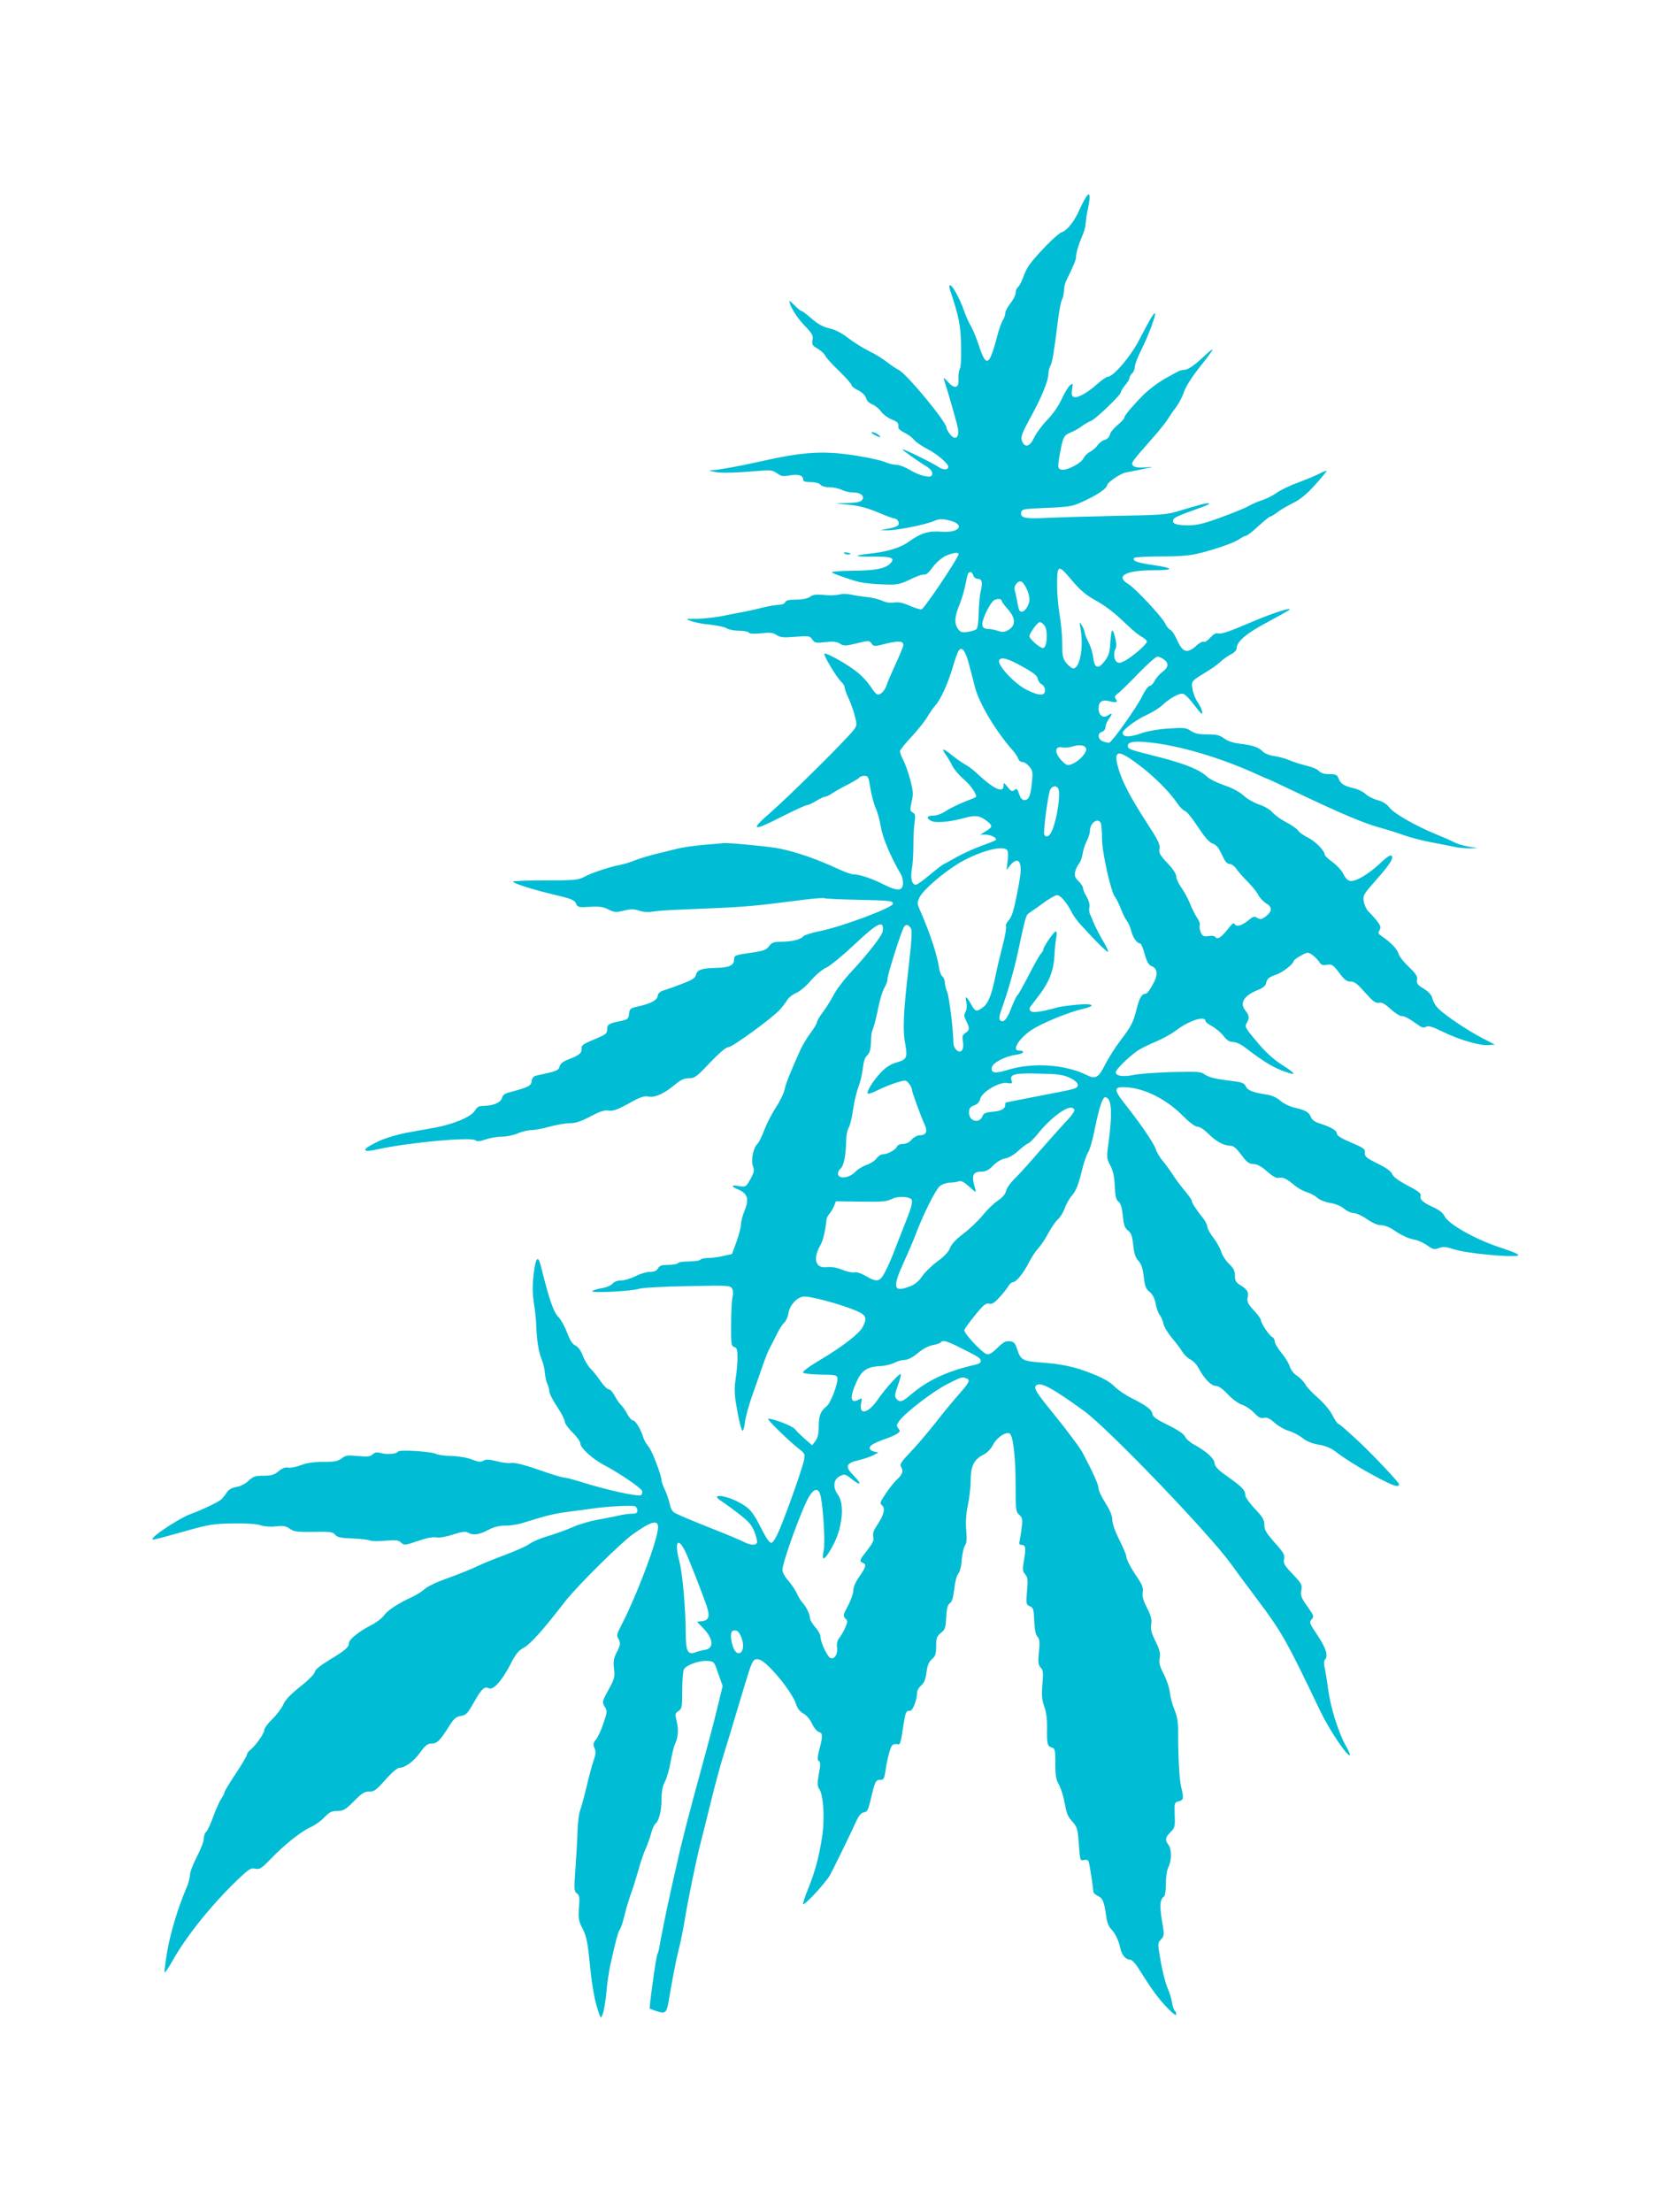 <?xml version="1.0" standalone="no"?>
<!DOCTYPE svg PUBLIC "-//W3C//DTD SVG 20010904//EN"
 "http://www.w3.org/TR/2001/REC-SVG-20010904/DTD/svg10.dtd">
<svg version="1.0" xmlns="http://www.w3.org/2000/svg"
 width="968pt" height="1280pt" viewBox="0 0 968 1280"
 preserveAspectRatio="xMidYMid meet">
<g transform="translate(0,1280) scale(0.1,-0.1)"
fill="#00bcd4" stroke="none">
<path d="M6288 11660 c-9 -14 -27 -47 -39 -75 -28 -65 -73 -121 -102 -129 -22
-5 -136 -120 -185 -185 -13 -17 -30 -50 -38 -75 -9 -25 -22 -50 -30 -57 -8 -6
-14 -22 -14 -34 0 -12 -13 -39 -30 -60 -16 -21 -30 -46 -30 -57 0 -10 -6 -29
-14 -41 -8 -12 -21 -49 -30 -82 -8 -33 -22 -82 -32 -108 -24 -69 -43 -60 -75
38 -14 44 -36 96 -47 116 -12 19 -31 62 -42 94 -23 66 -66 145 -80 145 -5 0
-5 -12 0 -27 53 -161 61 -202 64 -318 2 -71 -1 -128 -7 -140 -6 -11 -9 -37 -8
-58 4 -54 -23 -61 -62 -16 -16 19 -27 26 -23 16 22 -66 77 -257 82 -287 9 -52
-16 -71 -45 -34 -12 15 -21 32 -21 38 0 34 -233 315 -277 335 -14 7 -44 27
-67 45 -22 18 -70 48 -106 65 -36 18 -90 52 -120 75 -35 28 -74 48 -109 56
-38 9 -67 25 -102 56 -28 24 -53 44 -58 44 -5 0 -23 14 -40 32 -17 17 -31 29
-31 26 0 -25 41 -93 86 -140 47 -49 53 -60 48 -86 -5 -25 -1 -32 30 -50 20
-12 39 -30 43 -39 3 -10 39 -50 80 -89 40 -39 73 -76 73 -83 0 -6 17 -20 39
-30 23 -12 41 -30 45 -44 3 -15 18 -30 36 -37 17 -7 40 -26 51 -42 12 -16 39
-36 60 -45 37 -14 43 -22 40 -49 0 -5 15 -18 35 -28 21 -9 45 -28 56 -41 10
-13 44 -36 74 -52 56 -28 124 -85 124 -104 0 -20 -30 -20 -57 -1 -30 21 -195
102 -208 102 -8 0 87 -68 137 -98 30 -18 42 -38 32 -54 -10 -16 -75 1 -127 33
-27 16 -61 29 -76 29 -16 0 -46 7 -67 16 -21 9 -87 24 -148 34 -203 34 -316
28 -581 -32 -117 -26 -232 -47 -270 -49 -25 -1 -23 -3 13 -10 40 -8 122 -5
269 7 53 5 67 2 92 -15 24 -18 36 -19 74 -12 48 9 77 0 77 -24 0 -11 12 -15
44 -15 26 0 48 -6 56 -15 7 -9 29 -15 54 -15 22 0 54 -7 70 -15 15 -8 45 -15
66 -15 45 0 69 -22 50 -45 -9 -10 -34 -15 -84 -16 l-71 -2 80 -8 c56 -5 105
-18 165 -43 47 -20 90 -36 96 -36 18 0 34 -24 25 -38 -4 -7 -30 -17 -57 -21
l-49 -9 42 -1 c51 -1 215 31 268 53 33 14 47 15 88 5 98 -23 65 -74 -43 -66
-74 6 -120 -8 -190 -59 -49 -35 -127 -58 -233 -69 -38 -4 -66 -9 -63 -12 3 -3
45 -5 93 -4 104 1 127 -8 99 -38 -29 -32 -88 -43 -223 -44 -67 -1 -120 -5
-117 -8 4 -7 41 -21 129 -49 43 -14 106 -21 200 -23 49 -1 72 4 127 31 36 18
72 30 80 27 8 -3 26 12 45 39 18 25 50 54 72 66 40 20 81 27 81 13 -1 -20
-196 -312 -214 -319 -7 -3 -37 7 -68 20 -41 18 -66 23 -92 19 -23 -3 -48 0
-70 11 -19 9 -59 18 -88 21 -29 3 -70 9 -91 14 -23 5 -51 6 -69 0 -17 -4 -57
-6 -88 -2 -45 4 -63 2 -81 -11 -15 -10 -44 -16 -80 -16 -41 0 -58 -4 -63 -15
-3 -9 -19 -15 -38 -15 -18 -1 -60 -8 -93 -16 -33 -9 -80 -19 -105 -24 -25 -4
-80 -15 -123 -24 -43 -9 -111 -16 -150 -17 -71 0 -72 -1 -36 -13 19 -8 69 -17
110 -21 40 -4 84 -13 96 -21 12 -8 45 -14 72 -14 27 0 53 -5 56 -11 5 -7 29
-8 71 -4 52 6 69 4 90 -10 22 -14 40 -16 109 -10 78 6 84 5 98 -16 14 -20 21
-21 76 -15 47 5 66 3 84 -9 22 -14 31 -14 97 2 69 17 73 17 86 -1 12 -18 16
-18 83 -1 73 18 101 16 101 -8 0 -8 -20 -56 -44 -108 -24 -52 -47 -105 -51
-119 -9 -32 -34 -60 -52 -60 -7 0 -25 19 -40 43 -14 23 -48 61 -76 84 -52 44
-185 119 -194 110 -7 -8 71 -138 96 -161 12 -11 21 -26 21 -34 0 -8 11 -38 24
-66 13 -28 29 -74 36 -102 12 -49 12 -53 -9 -80 -50 -63 -374 -384 -488 -483
-112 -97 -94 -103 65 -21 76 38 144 70 152 70 8 0 33 11 55 25 22 13 46 25 53
25 8 0 26 9 40 19 15 10 55 33 89 50 34 18 65 36 68 41 4 6 17 10 30 10 21 0
24 -6 34 -72 7 -40 20 -92 31 -115 11 -24 24 -73 30 -110 10 -61 57 -173 116
-273 8 -14 13 -38 12 -55 -4 -42 -32 -43 -109 -5 -68 35 -142 60 -176 60 -13
0 -51 13 -85 29 -130 60 -239 98 -343 120 -50 11 -297 35 -325 32 -8 -1 -60
-6 -115 -10 -55 -5 -127 -15 -160 -24 -33 -8 -91 -23 -130 -32 -38 -10 -90
-26 -115 -36 -25 -10 -61 -21 -80 -24 -57 -11 -162 -45 -205 -68 -37 -20 -55
-22 -227 -22 -104 0 -188 -3 -188 -7 0 -10 121 -48 245 -77 93 -22 112 -30
120 -50 9 -21 14 -23 80 -19 55 4 78 0 107 -15 34 -17 44 -18 89 -7 41 10 59
10 89 0 25 -8 55 -10 82 -5 24 4 95 9 158 11 392 16 389 16 720 58 58 7 109
11 114 8 5 -3 90 -7 190 -9 189 -4 206 -6 206 -23 0 -22 -296 -133 -422 -158
-49 -10 -93 -24 -97 -30 -11 -18 -68 -32 -128 -32 -43 0 -54 -4 -70 -25 -15
-21 -31 -27 -88 -36 -113 -16 -115 -17 -115 -44 0 -31 -30 -45 -103 -46 -84
-2 -110 -11 -117 -39 -5 -20 -20 -30 -80 -53 -41 -16 -89 -33 -107 -38 -21 -6
-33 -17 -35 -32 -3 -25 -40 -45 -113 -61 -46 -10 -50 -14 -53 -43 -3 -30 -7
-33 -55 -43 -64 -13 -72 -19 -72 -50 0 -21 -10 -29 -75 -55 -62 -26 -75 -35
-73 -52 3 -26 -13 -40 -74 -63 -34 -13 -49 -25 -53 -41 -6 -24 -16 -28 -137
-54 -14 -3 -23 -14 -25 -32 -3 -27 -19 -35 -124 -63 -32 -8 -43 -16 -48 -35
-7 -26 -53 -45 -111 -45 -22 0 -34 -7 -46 -28 -21 -35 -123 -78 -232 -98 -45
-8 -120 -21 -167 -30 -47 -9 -115 -29 -153 -46 -108 -50 -110 -72 -5 -48 173
38 536 72 561 51 11 -8 24 -7 58 5 24 8 66 16 93 16 28 0 70 9 94 19 24 11 59
19 78 19 19 0 67 9 106 20 40 11 93 20 118 20 33 0 65 11 118 39 57 30 81 38
106 34 25 -4 50 5 116 41 67 38 89 45 115 40 38 -7 90 17 154 70 32 27 52 36
79 36 34 0 45 8 122 90 57 59 93 90 107 90 23 0 255 169 298 217 14 15 33 40
42 55 9 15 33 34 53 42 20 8 57 39 85 72 28 32 66 65 90 75 22 10 95 70 162
133 134 127 172 145 164 78 -4 -27 -85 -132 -193 -247 -36 -40 -78 -95 -92
-124 -15 -28 -42 -72 -61 -97 -19 -25 -35 -52 -35 -59 0 -7 -16 -34 -35 -60
-20 -25 -46 -70 -60 -98 -57 -127 -85 -195 -93 -234 -5 -23 -28 -69 -50 -102
-22 -33 -52 -92 -67 -130 -14 -38 -32 -74 -39 -80 -24 -20 -40 -97 -27 -129
10 -24 8 -34 -14 -75 -26 -46 -27 -47 -66 -41 -48 8 -50 -1 -4 -20 53 -23 63
-55 37 -119 -12 -29 -22 -66 -22 -82 0 -17 -12 -62 -26 -101 l-26 -71 -50 -11
c-27 -7 -67 -12 -88 -12 -21 0 -42 -4 -45 -10 -3 -5 -33 -10 -65 -10 -32 0
-62 -4 -65 -10 -3 -5 -28 -10 -55 -10 -39 0 -52 -4 -60 -20 -8 -14 -21 -20
-46 -20 -19 0 -57 -11 -84 -25 -27 -14 -65 -25 -83 -25 -21 0 -41 -7 -51 -19
-9 -10 -36 -22 -59 -25 -23 -4 -49 -11 -57 -17 -20 -14 225 -2 272 13 18 6
141 13 280 15 237 5 247 4 257 -15 6 -12 7 -31 2 -48 -4 -16 -8 -86 -8 -156
-1 -116 1 -128 18 -133 16 -5 19 -16 19 -63 0 -31 -5 -86 -11 -122 -7 -46 -7
-84 1 -135 15 -94 32 -165 40 -165 4 0 10 23 13 50 3 28 22 95 40 148 19 53
47 133 62 177 15 44 34 91 42 105 8 14 25 48 39 76 13 28 33 59 43 68 11 10
23 36 26 58 8 44 43 85 82 94 32 8 222 -43 316 -84 52 -23 58 -41 32 -91 -19
-38 -117 -114 -247 -191 -70 -42 -104 -68 -98 -74 5 -5 51 -10 102 -11 80 0
93 -3 96 -18 6 -29 -38 -146 -62 -165 -35 -27 -46 -55 -46 -119 0 -41 -6 -65
-19 -82 l-19 -25 -42 37 c-23 20 -49 45 -57 56 -12 18 -123 61 -156 61 -12 0
120 -129 178 -174 34 -26 36 -31 30 -65 -7 -40 -89 -274 -139 -396 -19 -47
-39 -81 -49 -83 -11 -2 -28 21 -58 80 -50 100 -69 122 -134 156 -86 44 -167
48 -97 4 15 -9 60 -42 99 -72 58 -45 75 -64 91 -105 11 -27 17 -56 15 -62 -7
-18 -38 -16 -81 6 -20 10 -91 40 -157 66 -126 50 -194 78 -235 98 -17 9 -27
25 -32 52 -5 22 -17 59 -28 82 -11 24 -20 48 -20 55 0 30 -54 171 -75 196 -12
15 -26 38 -30 52 -15 49 -46 100 -60 100 -8 0 -23 17 -34 38 -11 21 -27 44
-36 52 -9 8 -25 31 -36 52 -11 21 -26 38 -34 38 -9 0 -30 21 -48 47 -17 26
-44 59 -58 73 -14 14 -34 46 -44 73 -11 30 -27 52 -43 60 -18 8 -32 31 -49 76
-13 34 -36 76 -51 91 -27 26 -53 102 -102 299 -16 61 -30 41 -41 -60 -7 -57
-6 -106 2 -158 7 -42 13 -103 14 -137 3 -84 14 -148 31 -191 9 -20 17 -55 19
-79 2 -23 8 -51 14 -63 6 -11 11 -30 11 -41 0 -12 20 -53 45 -90 25 -37 45
-76 45 -87 0 -10 20 -39 45 -63 25 -24 45 -53 45 -63 0 -27 73 -92 142 -128
76 -39 209 -129 215 -146 3 -8 1 -19 -5 -25 -12 -12 -204 30 -354 78 -43 13
-85 24 -95 24 -10 0 -76 20 -146 45 -84 29 -138 42 -156 39 -15 -3 -53 1 -85
10 -46 11 -62 12 -77 3 -15 -9 -29 -8 -67 7 -28 11 -75 19 -117 20 -38 1 -79
6 -90 12 -24 14 -213 26 -220 14 -8 -14 -62 -19 -96 -10 -26 8 -37 6 -51 -6
-14 -14 -30 -15 -86 -10 -60 6 -71 4 -94 -14 -21 -16 -41 -20 -107 -20 -55 0
-95 -6 -129 -19 -26 -10 -59 -17 -73 -14 -18 3 -35 -3 -56 -21 -25 -21 -41
-26 -87 -26 -48 0 -60 -4 -87 -29 -18 -18 -47 -32 -70 -36 -28 -5 -45 -15 -57
-33 -9 -15 -24 -33 -32 -40 -18 -16 -118 -63 -182 -86 -49 -18 -186 -105 -209
-133 -17 -20 -17 -20 190 38 130 37 158 41 270 43 80 1 139 -3 161 -11 21 -7
56 -10 88 -6 43 5 58 2 80 -14 24 -17 41 -19 137 -18 97 2 112 0 125 -16 12
-15 32 -20 100 -22 47 -2 93 -7 103 -12 10 -4 50 -5 89 -1 60 5 74 4 90 -11
19 -17 23 -16 96 9 49 17 88 25 109 21 19 -3 58 4 97 17 50 16 70 19 85 11 31
-17 64 -13 117 15 35 18 63 25 98 25 27 -1 77 7 110 18 130 41 174 51 246 61
41 5 109 14 150 20 91 13 228 20 247 13 7 -3 13 -14 13 -24 0 -15 -7 -19 -32
-19 -18 0 -53 -5 -78 -11 -25 -6 -79 -16 -121 -24 -41 -7 -107 -26 -145 -43
-38 -17 -103 -40 -144 -52 -41 -12 -88 -32 -105 -45 -16 -12 -79 -40 -140 -63
-60 -22 -134 -52 -164 -67 -29 -14 -103 -44 -164 -66 -61 -21 -123 -50 -137
-64 -14 -13 -47 -34 -75 -47 -85 -40 -140 -76 -163 -108 -12 -16 -46 -42 -75
-56 -70 -36 -127 -82 -127 -103 0 -24 -21 -42 -116 -99 -52 -32 -80 -55 -82
-69 -2 -11 -37 -47 -84 -84 -56 -44 -86 -76 -98 -104 -10 -22 -39 -60 -64 -84
-25 -24 -46 -53 -46 -63 0 -20 -52 -93 -82 -116 -10 -7 -18 -19 -18 -26 0 -6
-29 -56 -65 -110 -36 -54 -65 -102 -65 -108 0 -5 -8 -22 -18 -36 -11 -15 -31
-62 -47 -104 -15 -43 -34 -83 -41 -89 -8 -6 -14 -24 -14 -40 0 -15 -18 -62
-40 -104 -22 -42 -40 -89 -40 -105 0 -15 -9 -50 -21 -77 -48 -111 -91 -255
-110 -362 -11 -62 -18 -118 -16 -124 2 -6 20 21 42 59 79 143 229 331 382 477
64 61 75 68 100 63 26 -6 36 0 90 56 80 83 177 160 233 185 25 11 61 37 79 57
29 30 42 36 74 36 35 0 47 7 96 56 46 47 62 57 88 56 28 -1 41 8 94 68 37 42
70 70 82 70 33 0 84 38 121 90 29 40 42 50 65 50 32 0 49 17 104 105 26 40 39
51 66 55 29 4 38 14 73 75 45 81 63 98 88 85 25 -13 76 43 125 138 31 61 48
81 78 97 37 19 117 109 237 265 67 87 322 340 395 392 104 74 145 85 145 40 0
-70 -126 -403 -217 -576 -21 -40 -24 -53 -14 -67 15 -26 14 -39 -10 -84 -16
-32 -19 -51 -14 -92 6 -47 3 -58 -32 -122 -37 -68 -38 -71 -22 -97 16 -26 15
-31 -7 -96 -12 -38 -32 -80 -43 -94 -17 -21 -18 -30 -9 -50 9 -20 8 -35 -5
-72 -9 -26 -28 -95 -41 -153 -14 -58 -31 -119 -37 -135 -7 -16 -13 -67 -15
-114 -1 -47 -7 -146 -12 -220 -9 -123 -8 -136 8 -147 15 -10 17 -23 12 -83 -4
-63 -2 -77 22 -123 22 -44 29 -79 42 -212 9 -94 25 -191 39 -235 23 -75 23
-75 35 -45 6 17 16 73 21 125 4 52 15 124 23 160 30 136 45 192 54 203 6 7 17
39 25 72 8 33 19 74 25 90 5 17 17 53 27 80 9 28 25 80 35 116 10 37 27 86 38
110 11 24 25 64 32 89 6 25 17 50 24 55 21 17 36 75 36 142 0 44 6 76 20 103
11 21 26 74 33 117 8 43 19 87 24 98 19 37 23 86 11 133 -10 42 -10 47 10 60
20 13 22 23 22 119 0 57 4 113 10 123 14 25 89 52 136 48 39 -3 39 -3 63 -74
l25 -71 -29 -119 c-15 -65 -59 -231 -97 -369 -70 -255 -113 -421 -142 -555
-10 -41 -26 -113 -36 -160 -20 -86 -58 -278 -64 -316 -2 -11 -6 -26 -10 -32
-7 -11 -49 -314 -44 -316 2 -1 20 -8 41 -15 48 -16 57 -9 68 56 23 137 42 236
59 303 11 41 26 119 35 173 17 106 67 349 90 437 8 30 35 138 60 240 25 102
57 219 70 260 24 77 43 140 124 410 43 143 49 155 71 158 18 2 38 -10 70 -41
67 -65 140 -165 157 -214 10 -30 24 -48 44 -59 17 -8 38 -33 50 -58 11 -24 29
-46 40 -49 23 -6 24 -21 3 -100 -12 -47 -13 -62 -3 -68 10 -6 10 -21 0 -74
-10 -58 -10 -70 4 -91 22 -34 30 -165 16 -265 -18 -120 -39 -201 -81 -307 -21
-50 -34 -92 -30 -92 16 0 133 128 156 170 28 53 122 245 152 312 15 32 28 47
43 50 19 2 25 14 36 58 29 123 32 130 58 130 20 0 24 6 30 43 10 70 28 141 39
155 5 7 18 11 28 9 20 -6 22 -1 38 107 13 80 15 86 39 86 16 0 41 64 41 108 0
10 11 28 24 39 17 15 25 36 30 75 5 41 14 61 32 77 20 17 24 30 24 75 0 47 4
57 27 76 24 19 28 29 31 91 3 52 9 73 22 82 12 8 19 33 25 82 4 41 14 77 23
88 9 11 18 43 20 80 3 34 11 71 18 82 11 15 13 38 8 90 -4 48 -1 95 10 147 9
42 16 107 16 144 0 79 19 118 72 145 24 12 45 34 58 59 23 46 86 83 100 60 18
-30 30 -144 30 -292 0 -145 1 -156 21 -174 18 -16 20 -26 15 -69 -3 -27 -9
-62 -12 -78 -5 -20 -3 -27 9 -27 25 0 28 -15 16 -85 -10 -59 -9 -68 6 -85 15
-17 17 -31 11 -98 -6 -74 -5 -78 16 -87 21 -9 23 -18 26 -85 2 -50 8 -80 19
-92 12 -14 14 -30 8 -88 -6 -60 -4 -74 10 -90 15 -16 16 -31 10 -98 -5 -63 -3
-89 11 -128 12 -33 17 -74 16 -124 -2 -90 2 -106 28 -113 18 -5 20 -14 20 -92
0 -68 4 -94 19 -119 10 -17 24 -58 31 -91 17 -87 19 -93 51 -129 26 -30 29
-42 35 -129 7 -94 8 -96 30 -91 16 4 24 1 28 -13 6 -18 25 -148 26 -170 0 -7
12 -18 27 -25 28 -13 36 -33 48 -121 3 -27 15 -57 25 -67 25 -25 46 -67 55
-110 9 -42 31 -70 57 -70 11 0 31 -21 54 -58 73 -116 110 -167 162 -221 32
-34 52 -48 52 -38 0 9 -4 18 -9 21 -4 3 -11 23 -15 45 -3 22 -15 61 -27 88
-11 26 -29 95 -39 153 -18 104 -18 105 2 127 19 21 20 24 5 110 -14 85 -11
123 12 138 6 3 11 37 11 74 0 42 6 80 15 97 19 37 19 103 0 128 -21 28 -19 43
12 74 25 25 27 32 24 99 -2 70 -2 72 23 79 29 7 31 18 14 84 -10 44 -18 183
-17 325 0 51 -6 85 -21 120 -12 28 -24 73 -27 100 -3 28 -19 76 -36 108 -23
45 -28 65 -23 92 5 27 0 48 -24 97 -24 48 -30 70 -25 98 5 27 -1 49 -24 95
-22 43 -29 68 -25 90 4 24 -2 42 -29 83 -42 61 -67 110 -67 129 0 7 -18 49
-40 93 -24 47 -40 94 -40 114 0 24 -13 56 -40 98 -22 35 -40 73 -40 86 0 20
-32 92 -88 197 -8 17 -25 42 -36 57 -12 15 -34 46 -51 68 -16 22 -62 80 -101
128 -83 102 -100 130 -86 144 24 24 92 -12 278 -147 140 -101 733 -719 853
-888 24 -34 91 -124 148 -200 144 -191 173 -243 366 -647 53 -111 160 -270
173 -257 2 2 -9 28 -26 58 -42 75 -87 221 -100 320 -6 46 -15 102 -20 124 -6
25 -5 44 0 49 22 22 8 67 -41 141 -48 71 -50 77 -35 94 15 16 13 22 -25 75
-35 49 -40 62 -35 92 6 32 3 39 -49 94 -49 51 -56 63 -51 87 6 24 -2 38 -54
96 -49 56 -60 74 -60 103 0 29 -10 46 -55 93 -30 32 -55 67 -55 77 0 30 -18
49 -100 107 -57 40 -76 59 -78 80 -3 28 -46 67 -118 107 -23 12 -47 33 -53 46
-7 16 -41 39 -98 67 -66 32 -89 48 -91 65 -4 25 -33 47 -122 92 -36 18 -81 49
-100 69 -25 25 -65 47 -130 73 -106 41 -169 54 -300 64 -100 8 -111 14 -132
79 -11 33 -18 41 -42 43 -23 3 -38 -5 -71 -38 -32 -31 -48 -40 -63 -36 -29 10
-135 124 -129 140 3 8 31 46 63 86 47 58 62 70 80 66 17 -5 31 4 62 38 22 24
45 53 51 65 7 11 18 21 25 21 19 0 62 53 93 114 14 28 38 65 53 81 16 17 43
57 60 90 18 33 43 69 56 80 13 11 30 40 39 64 8 24 28 58 44 76 20 24 34 58
51 126 12 52 30 105 39 119 10 14 28 77 40 140 25 121 44 180 59 180 38 0 44
-85 20 -263 -12 -85 -11 -91 10 -131 16 -30 24 -64 26 -120 3 -60 8 -80 22
-90 12 -10 20 -34 25 -81 5 -55 11 -72 30 -86 18 -13 24 -31 30 -83 5 -50 12
-73 30 -92 16 -17 25 -42 31 -92 6 -55 12 -71 34 -88 18 -15 29 -37 35 -69 5
-27 15 -56 23 -64 8 -9 17 -31 21 -49 4 -19 26 -55 48 -82 23 -27 51 -63 62
-82 11 -18 33 -39 48 -46 15 -7 34 -27 44 -45 31 -61 75 -107 101 -107 17 0
40 -16 71 -49 26 -28 62 -54 82 -60 19 -6 51 -27 70 -47 26 -27 39 -34 57 -29
18 4 33 -3 62 -29 22 -19 58 -40 81 -46 23 -7 59 -25 79 -41 25 -20 55 -32 94
-39 37 -6 70 -19 94 -37 60 -46 140 -96 243 -151 95 -51 129 -62 129 -41 0 10
-151 170 -230 244 -80 74 -115 105 -122 105 -4 0 -19 22 -33 49 -14 29 -50 71
-85 102 -33 29 -66 64 -73 78 -7 14 -28 36 -47 49 -21 14 -38 36 -43 55 -5 17
-26 52 -48 78 -21 26 -39 56 -39 67 0 11 -7 22 -15 25 -16 7 -65 80 -65 98 0
7 -18 32 -41 56 -32 35 -40 50 -36 71 7 36 0 48 -39 73 -28 17 -34 27 -34 56
0 28 -8 44 -35 70 -19 18 -38 48 -44 67 -5 19 -25 56 -45 82 -20 26 -36 55
-36 65 0 9 -10 30 -22 46 -41 51 -68 92 -68 104 0 6 -20 34 -44 62 -24 29 -55
71 -69 94 -15 23 -39 56 -55 75 -16 18 -34 48 -40 67 -13 37 -84 142 -175 257
-75 95 -72 109 19 101 100 -10 220 -72 307 -159 44 -44 76 -68 90 -68 13 0 39
-17 62 -40 43 -44 90 -70 128 -70 18 0 35 -14 63 -52 32 -44 45 -53 71 -54 22
-1 46 -14 79 -43 33 -29 54 -41 68 -37 23 6 49 -7 93 -45 18 -15 49 -32 69
-38 20 -6 47 -20 60 -32 14 -13 45 -25 74 -30 31 -5 63 -18 81 -33 17 -15 43
-26 57 -26 15 0 49 -16 76 -35 32 -22 61 -35 81 -35 18 0 49 -11 69 -25 52
-35 86 -51 126 -59 19 -3 52 -18 73 -33 34 -24 42 -25 69 -15 24 9 41 7 91 -9
67 -22 332 -47 364 -35 13 5 -17 19 -102 47 -143 47 -296 133 -321 180 -10 21
-33 38 -68 54 -58 26 -79 45 -71 67 4 11 -16 27 -75 57 -54 29 -84 51 -90 67
-6 16 -34 36 -85 61 -65 32 -75 41 -73 62 3 21 -6 28 -79 59 -59 25 -83 40
-83 52 0 18 -34 38 -103 60 -24 7 -42 21 -47 35 -11 29 -32 41 -95 55 -27 6
-63 24 -81 39 -19 18 -50 32 -76 36 -85 13 -115 25 -125 48 -10 21 -22 25
-109 35 -69 9 -107 19 -127 33 -25 18 -38 19 -195 15 -92 -3 -191 -10 -220
-17 -60 -12 -102 -6 -102 16 0 15 65 80 122 122 17 12 64 36 105 53 41 17 94
46 119 65 80 61 174 90 174 55 0 -5 17 -18 38 -29 20 -11 50 -36 65 -55 20
-26 36 -36 56 -36 16 0 45 -13 67 -30 118 -90 175 -124 252 -148 50 -17 38 -1
-36 46 -42 26 -92 71 -132 118 -81 95 -86 103 -71 125 16 27 14 43 -10 73 -33
42 -6 86 74 117 25 10 43 24 46 35 5 29 17 40 60 54 37 12 101 63 101 79 0 4
18 18 40 30 38 21 42 22 65 7 14 -9 32 -27 41 -40 12 -20 21 -24 47 -19 29 4
35 0 70 -46 30 -41 43 -51 66 -51 23 0 40 -13 84 -64 46 -51 61 -62 80 -59 18
4 35 -6 68 -36 24 -22 53 -41 64 -41 19 0 38 -11 98 -53 19 -14 31 -16 44 -9
13 8 35 1 93 -27 94 -47 217 -83 267 -79 l38 3 -70 36 c-85 44 -208 126 -253
168 -18 16 -35 44 -38 61 -5 21 -19 38 -50 58 -37 22 -44 31 -40 52 4 20 -6
35 -48 75 -29 28 -56 62 -59 76 -7 26 -45 66 -97 101 -21 14 -23 19 -13 35 9
16 7 25 -15 54 -15 19 -37 43 -49 54 -11 11 -24 37 -27 57 -6 34 -3 41 56 108
78 88 108 129 108 146 0 25 -20 15 -73 -35 -64 -60 -139 -104 -169 -99 -15 2
-29 16 -40 40 -10 20 -38 51 -63 69 -25 18 -45 37 -45 42 0 23 -53 77 -96 99
-26 13 -52 31 -58 41 -6 10 -36 31 -66 47 -30 15 -67 41 -82 58 -15 17 -48 37
-80 47 -29 10 -69 33 -88 51 -23 21 -63 43 -110 59 -41 14 -86 36 -100 49 -45
43 -131 77 -288 117 -168 42 -172 44 -172 64 0 21 35 27 113 20 178 -17 418
-87 635 -186 35 -16 65 -29 67 -29 2 0 63 -29 137 -64 289 -138 422 -194 523
-220 29 -8 84 -25 122 -39 37 -13 109 -32 158 -41 50 -9 109 -21 132 -26 23
-6 63 -9 90 -9 l48 1 -54 9 c-29 5 -65 16 -80 24 -14 8 -64 30 -111 49 -115
47 -242 120 -267 154 -14 19 -38 34 -68 42 -26 7 -57 23 -69 35 -11 12 -43 28
-71 34 -56 14 -73 25 -86 58 -7 19 -16 23 -52 23 -30 0 -49 6 -61 18 -9 11
-41 24 -72 31 -30 7 -74 21 -97 31 -23 10 -63 21 -90 25 -26 3 -55 15 -65 25
-23 25 -58 37 -131 46 -40 4 -72 15 -93 30 -26 20 -44 24 -97 24 -50 0 -73 5
-96 20 -27 19 -40 20 -130 14 -62 -4 -124 -15 -165 -30 -62 -21 -100 -20 -100
5 0 18 76 75 136 102 34 16 75 41 91 56 47 44 103 74 124 68 11 -4 38 -31 60
-61 23 -30 43 -54 45 -54 11 0 1 32 -21 65 -14 20 -28 56 -31 79 -7 47 -12 41
103 112 18 11 46 32 61 46 15 14 42 33 60 42 19 10 32 24 32 36 0 37 58 86
177 149 65 35 122 67 127 71 20 19 -88 -15 -204 -64 -150 -64 -192 -78 -212
-71 -8 3 -25 -7 -41 -25 -15 -17 -32 -28 -38 -24 -6 3 -23 -5 -37 -18 -57 -53
-84 -46 -117 28 -13 30 -31 57 -40 60 -9 4 -21 19 -28 34 -16 37 -174 206
-214 230 -78 46 -16 80 144 80 125 0 123 12 -6 31 -86 12 -116 23 -105 40 3 5
74 9 157 9 118 0 169 5 227 20 102 26 200 61 230 83 13 9 29 17 35 17 6 0 38
25 70 55 33 30 64 55 68 55 5 0 23 11 40 24 18 14 59 38 93 55 43 21 79 51
127 104 37 41 67 78 67 81 0 4 -21 -4 -47 -18 -27 -13 -81 -35 -121 -50 -41
-14 -94 -40 -119 -57 -25 -18 -64 -37 -87 -44 -22 -7 -57 -22 -76 -33 -19 -11
-92 -41 -161 -66 -101 -37 -139 -46 -190 -46 -69 0 -95 10 -86 32 5 14 21 21
157 70 36 12 58 24 50 25 -15 3 -43 -4 -185 -47 -61 -18 -103 -21 -340 -25
-148 -3 -325 -8 -392 -11 -144 -8 -176 -3 -171 29 3 21 8 22 148 28 136 6 149
8 215 39 79 36 135 75 135 93 0 14 76 66 105 72 11 2 54 11 95 19 75 15 75 15
18 11 -41 -2 -60 1 -69 11 -12 15 -9 19 116 161 39 44 78 93 87 109 10 16 31
47 48 69 16 22 37 62 46 90 10 29 47 87 91 142 40 50 73 95 73 99 0 5 -17 -8
-37 -27 -67 -63 -104 -89 -126 -89 -12 0 -32 -6 -43 -13 -12 -6 -41 -23 -65
-36 -42 -23 -105 -70 -141 -108 -57 -59 -98 -108 -98 -119 0 -7 -18 -26 -39
-43 -21 -17 -42 -42 -45 -56 -4 -15 -16 -27 -31 -31 -13 -3 -31 -17 -40 -30
-8 -13 -28 -30 -43 -38 -16 -8 -33 -25 -39 -38 -12 -28 -94 -71 -125 -66 -26
3 -26 15 -9 106 16 84 21 93 59 109 21 8 51 25 67 38 17 12 39 25 51 29 25 8
174 151 174 167 0 6 11 24 25 41 14 16 25 35 25 43 0 7 7 18 15 25 8 7 15 23
15 36 0 14 17 59 39 102 40 80 85 201 78 209 -6 5 -33 -41 -93 -157 -49 -94
-148 -210 -180 -210 -7 0 -35 -19 -61 -42 -59 -53 -115 -83 -136 -75 -12 5
-15 15 -10 44 6 36 5 37 -12 23 -10 -8 -32 -44 -48 -79 -18 -40 -50 -86 -83
-120 -30 -31 -65 -78 -77 -104 -25 -54 -55 -61 -71 -16 -7 21 1 43 53 138 64
117 101 209 101 249 0 13 5 33 11 44 12 23 20 71 43 254 7 60 18 120 25 131 6
12 11 35 11 52 0 16 6 42 14 58 46 96 56 120 56 137 0 24 17 78 38 126 9 19
17 51 18 70 1 19 7 59 14 88 15 71 10 96 -12 62z m-81 -2220 c41 -49 77 -81
123 -107 74 -41 119 -76 196 -150 30 -29 67 -59 84 -68 16 -9 30 -21 30 -28 0
-15 -84 -88 -128 -111 -26 -14 -37 -15 -48 -5 -16 13 -18 52 -5 77 6 11 4 36
-4 67 -15 57 -22 47 -27 -42 -3 -48 -10 -69 -32 -98 -38 -50 -59 -44 -67 20
-3 28 -16 68 -28 90 -11 22 -21 47 -21 55 -1 8 -8 26 -16 40 -15 24 -15 23 -8
-20 18 -102 -3 -221 -39 -228 -8 -2 -26 11 -41 28 -23 28 -26 40 -26 113 0 45
-7 120 -15 167 -8 47 -15 124 -15 171 0 124 6 126 87 29z m-572 30 c3 -11 15
-20 25 -20 25 0 30 -19 18 -71 -6 -24 -11 -81 -12 -126 0 -46 -6 -87 -12 -93
-6 -6 -30 -14 -51 -17 -34 -4 -43 -2 -57 18 -22 32 -20 69 9 140 13 33 29 85
34 115 6 31 13 59 16 65 10 15 23 10 30 -11z m308 -76 c10 -19 17 -47 17 -62
0 -32 -25 -72 -45 -72 -14 0 -17 8 -29 75 -3 17 -8 39 -12 51 -6 24 19 56 40
48 7 -3 20 -21 29 -40z m-143 -73 c0 -4 16 -25 35 -47 48 -54 47 -97 -3 -123
-17 -9 -31 -10 -54 -2 -17 6 -41 11 -53 11 -44 0 -49 23 -19 90 15 34 36 67
47 75 19 13 47 11 47 -4z m244 -137 c25 -24 20 -134 -6 -134 -18 0 -78 52 -78
68 0 18 47 82 60 82 5 0 16 -7 24 -16z m-432 -236 c11 -40 25 -95 32 -123 25
-97 121 -257 223 -372 12 -14 25 -34 28 -44 4 -11 15 -19 25 -19 10 0 28 -12
40 -27 19 -24 20 -35 14 -93 -8 -77 -18 -100 -44 -100 -12 0 -22 12 -30 35
-10 31 -14 34 -27 23 -13 -10 -19 -8 -39 17 -23 28 -24 29 -24 8 0 -47 -61
-17 -159 76 -19 18 -48 39 -65 48 -17 9 -52 34 -78 55 -49 41 -62 39 -30 -3 9
-13 26 -41 36 -62 11 -21 41 -56 67 -78 40 -33 80 -94 68 -102 -2 -2 -34 -15
-70 -29 -36 -15 -83 -38 -104 -52 -22 -15 -52 -26 -71 -26 -39 0 -44 -14 -12
-31 25 -13 106 -6 190 17 63 18 92 14 131 -17 35 -27 34 -35 -5 -59 l-33 -20
31 0 c33 0 73 -23 57 -33 -6 -4 -43 -18 -84 -33 -41 -15 -103 -43 -139 -63
-36 -21 -72 -40 -80 -44 -8 -4 -44 -32 -80 -62 -36 -30 -70 -55 -77 -55 -24 0
-33 36 -24 92 6 29 9 91 9 138 0 47 3 106 7 131 6 39 4 49 -11 57 -16 9 -17
15 -6 62 10 44 9 61 -7 124 -11 41 -29 92 -40 114 -12 23 -21 47 -21 54 0 7
30 45 66 83 36 39 77 90 92 115 15 25 35 54 45 65 31 33 75 129 102 221 14 48
30 94 37 101 19 23 39 -7 60 -89z m1126 36 c30 -21 28 -46 -8 -72 -16 -12 -37
-36 -45 -52 -9 -17 -22 -30 -30 -30 -8 0 -28 -28 -44 -62 -30 -61 -171 -260
-189 -266 -5 -1 -21 2 -35 7 -32 12 -36 47 -7 56 11 4 20 15 20 27 0 11 9 33
21 49 22 31 19 36 -10 17 -26 -16 -51 5 -51 42 0 40 21 53 64 42 38 -11 51 -6
35 14 -8 10 -5 17 13 31 13 9 66 61 118 115 52 54 102 98 110 98 9 0 26 -7 38
-16z m-818 -42 c62 -34 86 -53 88 -70 2 -12 12 -27 23 -32 11 -6 19 -21 19
-35 0 -34 -35 -33 -108 4 -71 36 -172 146 -157 171 12 20 52 9 135 -38z m368
-475 c5 -23 -40 -71 -80 -88 -26 -10 -32 -9 -54 12 -49 45 -52 94 -5 84 14 -3
40 -1 56 4 45 14 79 9 83 -12z m302 -91 c89 -66 182 -159 226 -225 14 -21 34
-41 44 -44 10 -2 44 -44 75 -92 40 -60 66 -90 86 -97 21 -7 35 -24 53 -64 18
-39 30 -54 45 -54 11 0 28 -12 38 -27 10 -15 39 -48 64 -73 25 -25 54 -60 63
-78 10 -19 31 -41 47 -50 36 -21 35 -47 -4 -76 -23 -17 -31 -18 -48 -8 -17 11
-24 9 -49 -12 -39 -32 -70 -42 -81 -25 -6 10 -14 6 -31 -16 -48 -62 -70 -76
-83 -56 -3 5 -20 7 -38 4 -28 -4 -35 -1 -45 21 -6 14 -9 32 -6 41 3 8 -3 27
-15 43 -11 16 -30 53 -41 82 -12 30 -35 72 -51 94 -16 22 -29 51 -29 64 0 14
-19 44 -51 77 -44 47 -51 59 -46 83 5 24 -8 50 -75 153 -95 147 -140 233 -163
312 -31 108 -4 113 115 23z m-464 -138 c16 -25 -4 -167 -33 -240 -14 -36 -35
-49 -47 -29 -8 12 22 238 34 261 12 22 35 26 46 8z m248 -204 c3 -9 6 -48 6
-87 0 -78 52 -311 75 -337 7 -8 22 -39 34 -69 11 -29 27 -61 35 -70 8 -9 19
-35 25 -58 11 -41 34 -73 52 -73 5 0 17 -27 26 -61 13 -46 23 -63 40 -70 36
-14 39 -51 6 -108 -15 -28 -32 -51 -38 -51 -24 -1 -37 -21 -54 -86 -21 -84
-29 -99 -97 -189 -29 -38 -66 -98 -84 -132 -39 -79 -57 -90 -107 -65 -126 63
-316 75 -461 30 -72 -22 -95 -18 -90 14 4 27 75 65 140 74 45 6 58 24 17 24
-44 0 1 72 75 121 58 38 216 103 294 120 81 19 64 33 -30 25 -46 -4 -96 -11
-113 -15 -96 -27 -146 -34 -158 -22 -8 8 -8 16 -2 25 6 7 31 41 57 75 54 72
79 139 83 226 1 33 6 77 10 98 4 23 3 37 -3 37 -10 0 -72 -90 -72 -105 0 -5
-6 -16 -14 -24 -8 -9 -40 -65 -71 -126 -31 -60 -60 -112 -65 -115 -5 -3 -20
-35 -34 -70 -25 -68 -47 -93 -66 -74 -7 7 -5 27 9 65 34 93 73 231 92 319 44
207 49 225 65 235 9 6 46 31 82 58 35 26 73 47 82 47 19 0 57 -44 85 -100 9
-19 34 -53 54 -74 92 -101 152 -159 156 -154 3 3 -9 29 -27 59 -18 30 -41 75
-52 99 -10 25 -22 52 -26 61 -4 8 -6 27 -3 41 3 15 -4 38 -16 59 -12 19 -21
41 -21 50 0 8 -12 26 -26 40 -20 19 -24 30 -20 53 4 16 13 37 22 47 8 9 18 34
21 55 3 22 14 56 24 76 11 21 19 47 19 58 0 50 49 83 64 44z m-540 -159 c3 -9
3 -37 -1 -63 l-6 -47 22 28 c25 30 46 35 55 11 10 -26 7 -64 -18 -187 -17 -87
-29 -124 -45 -141 -13 -14 -20 -29 -17 -35 4 -6 -4 -55 -18 -108 -14 -54 -33
-132 -41 -173 -24 -119 -44 -168 -75 -190 -38 -27 -43 -26 -69 20 -27 48 -35
51 -26 9 4 -19 2 -41 -5 -54 -10 -18 -9 -28 4 -53 21 -41 20 -55 -5 -70 -17
-11 -19 -19 -14 -51 8 -47 -13 -72 -39 -46 -9 9 -16 25 -16 36 0 69 -24 269
-36 298 -8 18 -14 44 -14 56 0 12 -6 28 -14 34 -8 7 -16 28 -19 49 -11 75 -53
203 -107 326 -21 46 -21 51 -7 82 25 52 180 179 275 224 121 59 223 78 236 45z
m-560 -448 c7 -11 4 -75 -13 -219 -31 -267 -36 -368 -20 -450 14 -80 9 -90
-55 -108 -28 -8 -58 -27 -83 -53 -47 -49 -88 -115 -79 -125 4 -4 31 5 59 20
29 14 77 34 107 43 54 16 55 16 73 -6 9 -12 17 -28 17 -36 0 -13 48 -145 76
-208 15 -35 4 -55 -32 -55 -13 0 -34 -11 -46 -25 -14 -16 -32 -25 -50 -25 -17
0 -31 -7 -35 -15 -7 -19 -55 -45 -82 -45 -11 0 -27 -11 -36 -23 -8 -13 -34
-30 -57 -38 -22 -7 -53 -26 -67 -41 -33 -35 -93 -43 -99 -14 -2 11 4 25 14 33
19 14 32 80 33 168 1 28 7 59 15 70 7 11 19 58 25 105 7 47 21 105 31 130 10
25 21 72 25 105 4 40 12 65 25 77 14 13 20 33 22 66 2 62 2 62 15 97 6 17 19
68 28 115 10 47 25 99 36 115 10 17 18 40 17 50 -1 20 76 264 94 298 11 21 27
19 42 -6z m919 -864 c45 -21 59 -44 36 -59 -7 -4 -42 -13 -78 -20 -36 -7 -124
-24 -196 -38 -71 -14 -131 -26 -132 -26 -2 0 -3 -6 -3 -14 0 -23 -25 -36 -76
-40 -36 -3 -50 -9 -55 -24 -18 -47 -79 -32 -79 19 0 25 6 33 30 42 19 7 31 20
35 38 9 39 108 98 154 92 30 -5 33 -4 27 15 -12 35 18 43 159 39 108 -2 138
-6 178 -24z m27 -188 c0 -8 -15 -29 -32 -48 -18 -18 -88 -96 -155 -172 -66
-77 -139 -158 -162 -179 -22 -22 -43 -52 -46 -67 -4 -19 -21 -39 -48 -57 -23
-15 -62 -53 -87 -84 -26 -32 -76 -80 -112 -107 -44 -33 -70 -62 -78 -83 -8
-22 -32 -48 -73 -78 -34 -25 -74 -64 -89 -87 -20 -29 -42 -47 -72 -58 -95 -36
-101 -7 -32 144 25 54 56 127 69 162 40 107 113 253 137 274 12 11 37 20 58
21 20 0 44 4 54 8 11 5 29 -4 59 -31 39 -35 42 -36 35 -13 -24 78 -15 100 38
100 23 0 41 9 66 35 21 21 47 37 69 41 22 4 52 21 76 44 22 20 48 40 57 43 9
3 34 28 56 55 62 79 152 151 190 152 13 0 22 -6 22 -15z m-947 -512 c14 -8 7
-42 -24 -120 -17 -43 -46 -116 -64 -163 -17 -47 -44 -109 -59 -137 -31 -62
-47 -66 -114 -27 -26 15 -52 24 -64 21 -11 -3 -43 3 -72 15 -33 13 -64 18 -88
15 -67 -9 -84 48 -38 128 15 26 28 80 35 147 1 10 9 26 18 35 8 10 20 30 26
44 l10 27 145 -2 c122 -2 150 1 178 15 30 16 84 17 111 2z m270 -854 c123 -61
132 -67 135 -83 2 -10 -6 -17 -25 -22 -169 -38 -283 -91 -386 -180 -45 -38
-59 -41 -78 -18 -10 13 -9 26 9 76 12 34 20 63 17 66 -7 7 -91 -85 -135 -150
-57 -81 -110 -89 -94 -15 6 27 5 28 -15 17 -47 -25 -53 11 -15 97 30 70 61 93
136 97 29 1 67 10 85 19 18 10 45 17 60 17 18 0 46 14 77 40 30 25 63 42 87
46 22 4 42 11 45 15 9 15 33 10 97 -22z m51 -185 c26 -10 19 -23 -47 -98 -34
-39 -94 -111 -132 -161 -39 -49 -101 -123 -139 -163 -62 -65 -69 -76 -58 -93
14 -22 6 -43 -28 -74 -12 -11 -40 -45 -61 -77 -34 -50 -37 -58 -23 -69 21 -17
12 -55 -26 -112 -23 -34 -29 -52 -24 -71 5 -20 -3 -36 -35 -77 -45 -57 -48
-64 -26 -73 23 -8 18 -26 -20 -80 -22 -31 -35 -61 -35 -81 0 -17 -14 -57 -31
-88 -28 -52 -29 -58 -15 -73 14 -13 14 -19 1 -50 -8 -19 -23 -46 -34 -60 -14
-17 -18 -35 -15 -57 6 -38 -14 -71 -38 -62 -18 7 -58 92 -58 124 0 11 -13 36
-30 54 -16 19 -30 42 -30 50 0 23 -22 69 -44 92 -10 11 -25 36 -33 55 -9 19
-31 52 -49 73 -20 21 -34 48 -34 62 0 46 116 363 155 426 32 50 56 49 67 -3
15 -75 26 -268 17 -309 -17 -75 8 -59 58 36 51 100 63 233 24 285 -31 43 -26
90 12 108 27 13 31 12 69 -18 54 -43 60 -30 10 21 -52 52 -45 72 30 89 29 7
67 20 83 28 l30 16 -25 6 c-14 3 -25 12 -25 20 0 16 26 30 96 55 25 8 54 22
64 29 17 12 17 16 6 30 -12 15 -11 21 6 44 35 48 193 169 275 211 84 43 87 44
112 35z m-1616 -1026 c31 -74 60 -147 106 -271 29 -78 24 -104 -21 -109 l-28
-3 38 -39 c59 -62 61 -117 6 -124 -13 -2 -37 -8 -53 -14 -44 -17 -56 7 -56
111 -1 148 -18 343 -37 416 -33 125 -3 146 45 33z m313 -471 c22 -52 9 -104
-23 -92 -28 11 -50 119 -25 128 21 7 35 -3 48 -36z"/>
<path d="M5060 10285 c33 -19 49 -19 24 0 -10 8 -26 14 -34 14 -9 0 -4 -6 10
-14z"/>
<path d="M4888 9598 c6 -6 18 -8 28 -6 14 3 12 5 -9 10 -19 3 -25 2 -19 -4z"/>
</g>
</svg>
